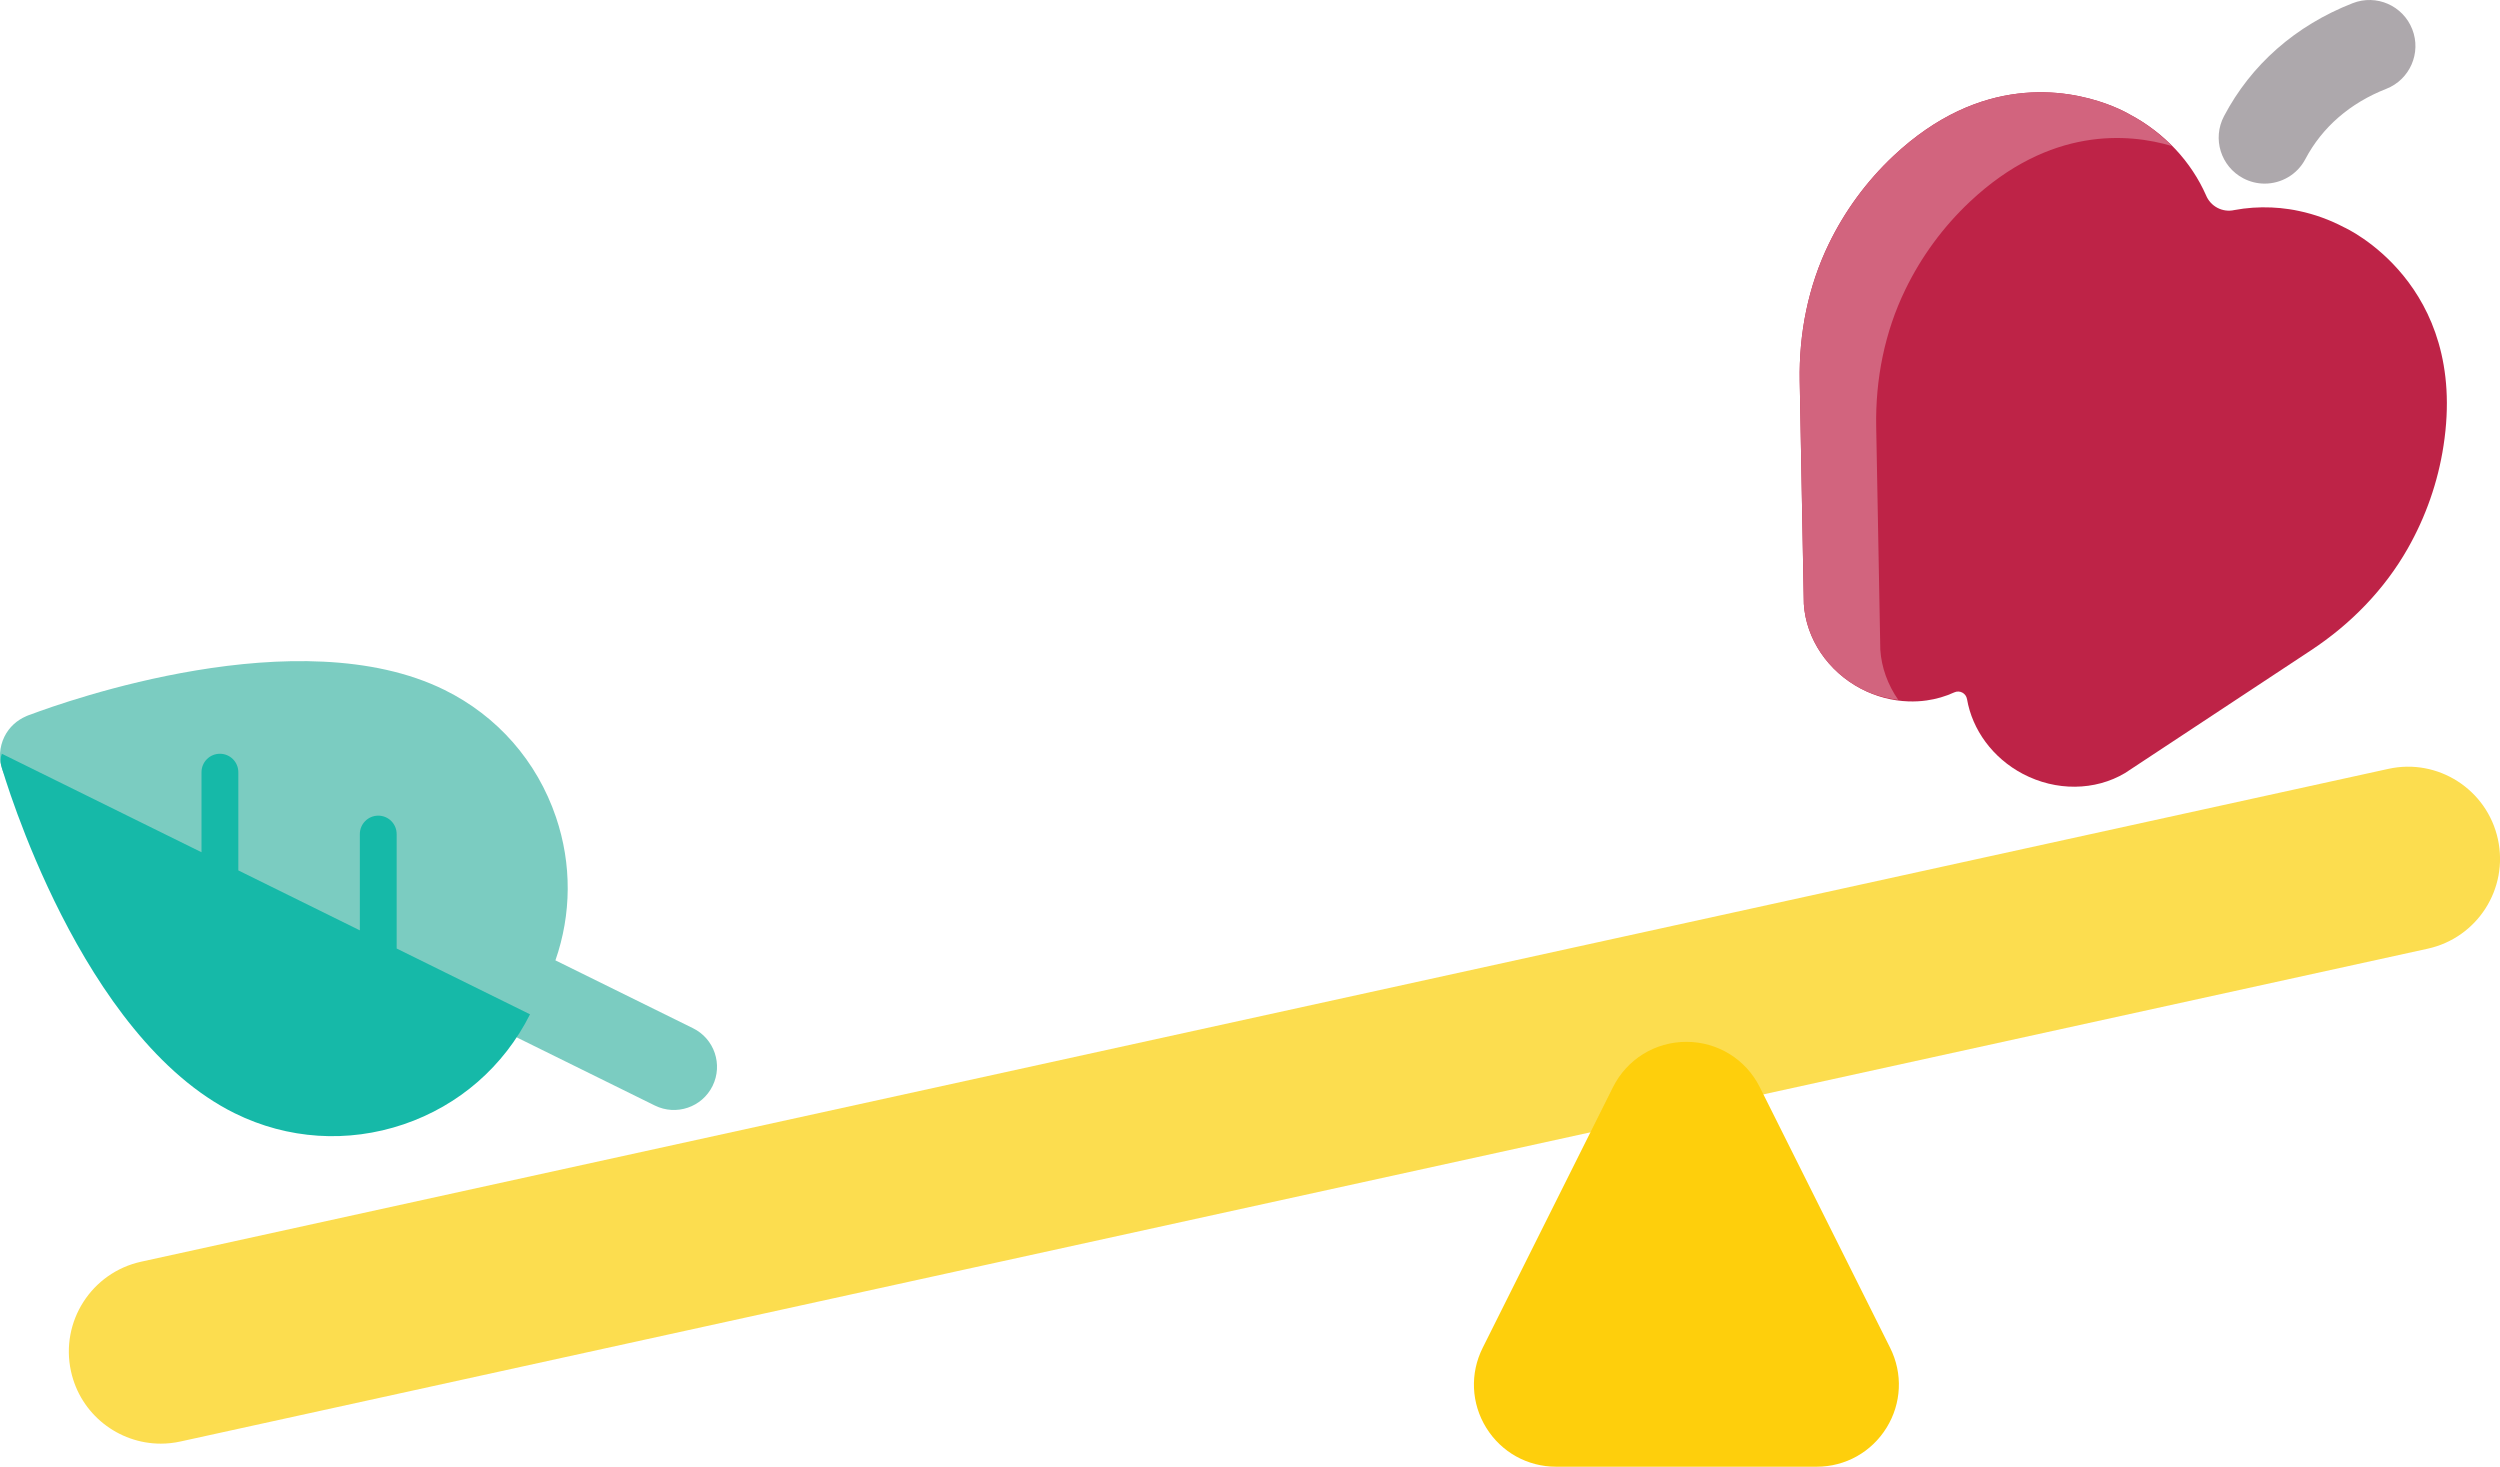 <?xml version="1.0" encoding="utf-8"?>
<!-- Generator: Adobe Illustrator 21.0.0, SVG Export Plug-In . SVG Version: 6.00 Build 0)  -->
<svg version="1.1" id="Layer_1" xmlns="http://www.w3.org/2000/svg" xmlns:xlink="http://www.w3.org/1999/xlink" x="0px" y="0px"
	 viewBox="0 0 81.488 47.808" style="enable-background:new 0 0 81.488 47.808;" xml:space="preserve">
<style type="text/css">
	.st0{fill:#FCDD4F;}
	.st1{fill:#FECF0C;}
	.st2{fill:#ADA8AC;}
	.st3{fill:#BE2347;}
	.st4{fill:#D2647E;}
	.st5{fill:#7BCCC1;}
	.st6{fill:#16B9A8;}
</style>
<g id="XMLID_16_">
	<path class="st0" d="M5.241,47.056c-1.378,0-2.62-0.956-2.927-2.358c-0.355-1.618,0.669-3.218,2.288-3.573l73.244-16.063
		c1.616-0.359,3.218,0.669,3.573,2.288c0.355,1.618-0.669,3.218-2.288,3.573L5.886,46.985C5.67,47.033,5.454,47.056,5.241,47.056z"
		/>
	<path id="XMLID_3567_" class="st1" d="M59.216,47.808h-8.495c-0.934,0-1.786-0.475-2.277-1.27
		c-0.491-0.795-0.534-1.769-0.116-2.605l4.246-8.494c0.456-0.912,1.373-1.479,2.393-1.48h0.001c1.02,0,1.938,0.567,2.394,1.479
		l4.248,8.495c0.418,0.837,0.373,1.811-0.118,2.605S60.15,47.808,59.216,47.808z"/>
	<path class="st2" d="M73.817,5.985c-0.235,0-0.474-0.056-0.697-0.173c-0.733-0.386-1.015-1.292-0.628-2.026
		c0.884-1.681,2.334-2.954,4.193-3.682c0.774-0.303,1.642,0.079,1.943,0.85c0.302,0.771-0.078,1.642-0.85,1.943
		c-1.178,0.461-2.088,1.252-2.633,2.286C74.878,5.693,74.357,5.985,73.817,5.985z"/>
	<path id="XMLID_3562_" class="st3" d="M78.479,17.882c-0.758,1.332-1.846,2.453-3.149,3.313l-6.063,4.002
		c-0.49,0.292-1.053,0.441-1.629,0.446c-0.575,0.006-1.162-0.134-1.701-0.417c-0.988-0.52-1.65-1.44-1.822-2.438
		c-0.033-0.194-0.238-0.302-0.417-0.219c-0.283,0.13-0.586,0.218-0.899,0.262c-0.196,0.028-0.395,0.038-0.596,0.031
		c-0.522-0.018-1.052-0.154-1.546-0.414c-1.076-0.566-1.788-1.622-1.861-2.761l-0.134-7.264c-0.029-1.56,0.279-3.093,0.948-4.471
		c0.517-1.066,1.223-2.036,2.103-2.865c2.849-2.681,5.638-2.174,6.938-1.704c0.303,0.11,0.526,0.218,0.649,0.282
		c0.072,0.038,0.11,0.061,0.11,0.061c0.581,0.306,1.085,0.696,1.504,1.143c0.418,0.448,0.751,0.953,0.989,1.49
		c0.074,0.184,0.208,0.328,0.373,0.415s0.36,0.117,0.553,0.073c0.394-0.074,0.801-0.102,1.213-0.084
		c0.192,0.008,0.383,0.027,0.576,0.056c0.109,0.016,0.217,0.036,0.325,0.06c0.497,0.105,0.991,0.282,1.468,0.533
		c0,0,4.054,1.815,3.236,7.115C79.465,15.721,79.064,16.852,78.479,17.882z"/>
	<path id="XMLID_3525_" class="st4" d="M61.289,21.177l-0.134-7.264c-0.029-1.56,0.279-3.093,0.948-4.471
		c0.517-1.066,1.223-2.036,2.103-2.865c2.617-2.462,5.179-2.235,6.587-1.817c-0.396-0.399-0.854-0.756-1.384-1.035
		c0,0-0.038-0.023-0.11-0.061c-0.123-0.065-0.345-0.172-0.648-0.282c-1.3-0.47-4.088-0.977-6.938,1.704
		c-0.88,0.828-1.586,1.799-2.103,2.865c-0.669,1.379-0.977,2.911-0.948,4.471l0.134,7.264c0.073,1.139,0.785,2.195,1.861,2.761
		c0.39,0.205,0.803,0.312,1.217,0.365C61.536,22.326,61.327,21.763,61.289,21.177z"/>
	<path class="st5" d="M23.297,34.323c-0.115-0.34-0.361-0.637-0.709-0.808l-4.484-2.212c0.524-1.505,0.539-3.131,0.018-4.668
		c-0.619-1.824-1.909-3.296-3.632-4.146C9.751,20.151,2.141,22.86,0.997,23.29c-0.047,0.014-0.092,0.033-0.137,0.052
		c-0.001,0-0.003,0.001-0.004,0.002c-0.001,0-0.001,0.001-0.002,0.001C0.557,23.473,0.3,23.697,0.145,24.01
		c-0.343,0.696-0.058,1.538,0.638,1.881l20.562,10.144c0.696,0.343,1.538,0.058,1.881-0.638
		C23.398,35.048,23.412,34.664,23.297,34.323z"/>
	<path class="st6" d="M12.929,30.917v-3.731c0-0.332-0.269-0.6-0.6-0.6s-0.6,0.269-0.6,0.6v3.139l-3.961-1.954v-3.202
		c0-0.332-0.269-0.6-0.6-0.6c-0.331,0-0.6,0.269-0.6,0.6v2.61l-6.507-3.21c-0.046,0.118-0.061,0.249-0.024,0.38
		c0.103,0.359,2.593,8.861,7.618,11.34c1.723,0.85,3.676,0.977,5.5,0.359c1.807-0.613,3.267-1.887,4.121-3.586L12.929,30.917z"/>
</g>
</svg>
